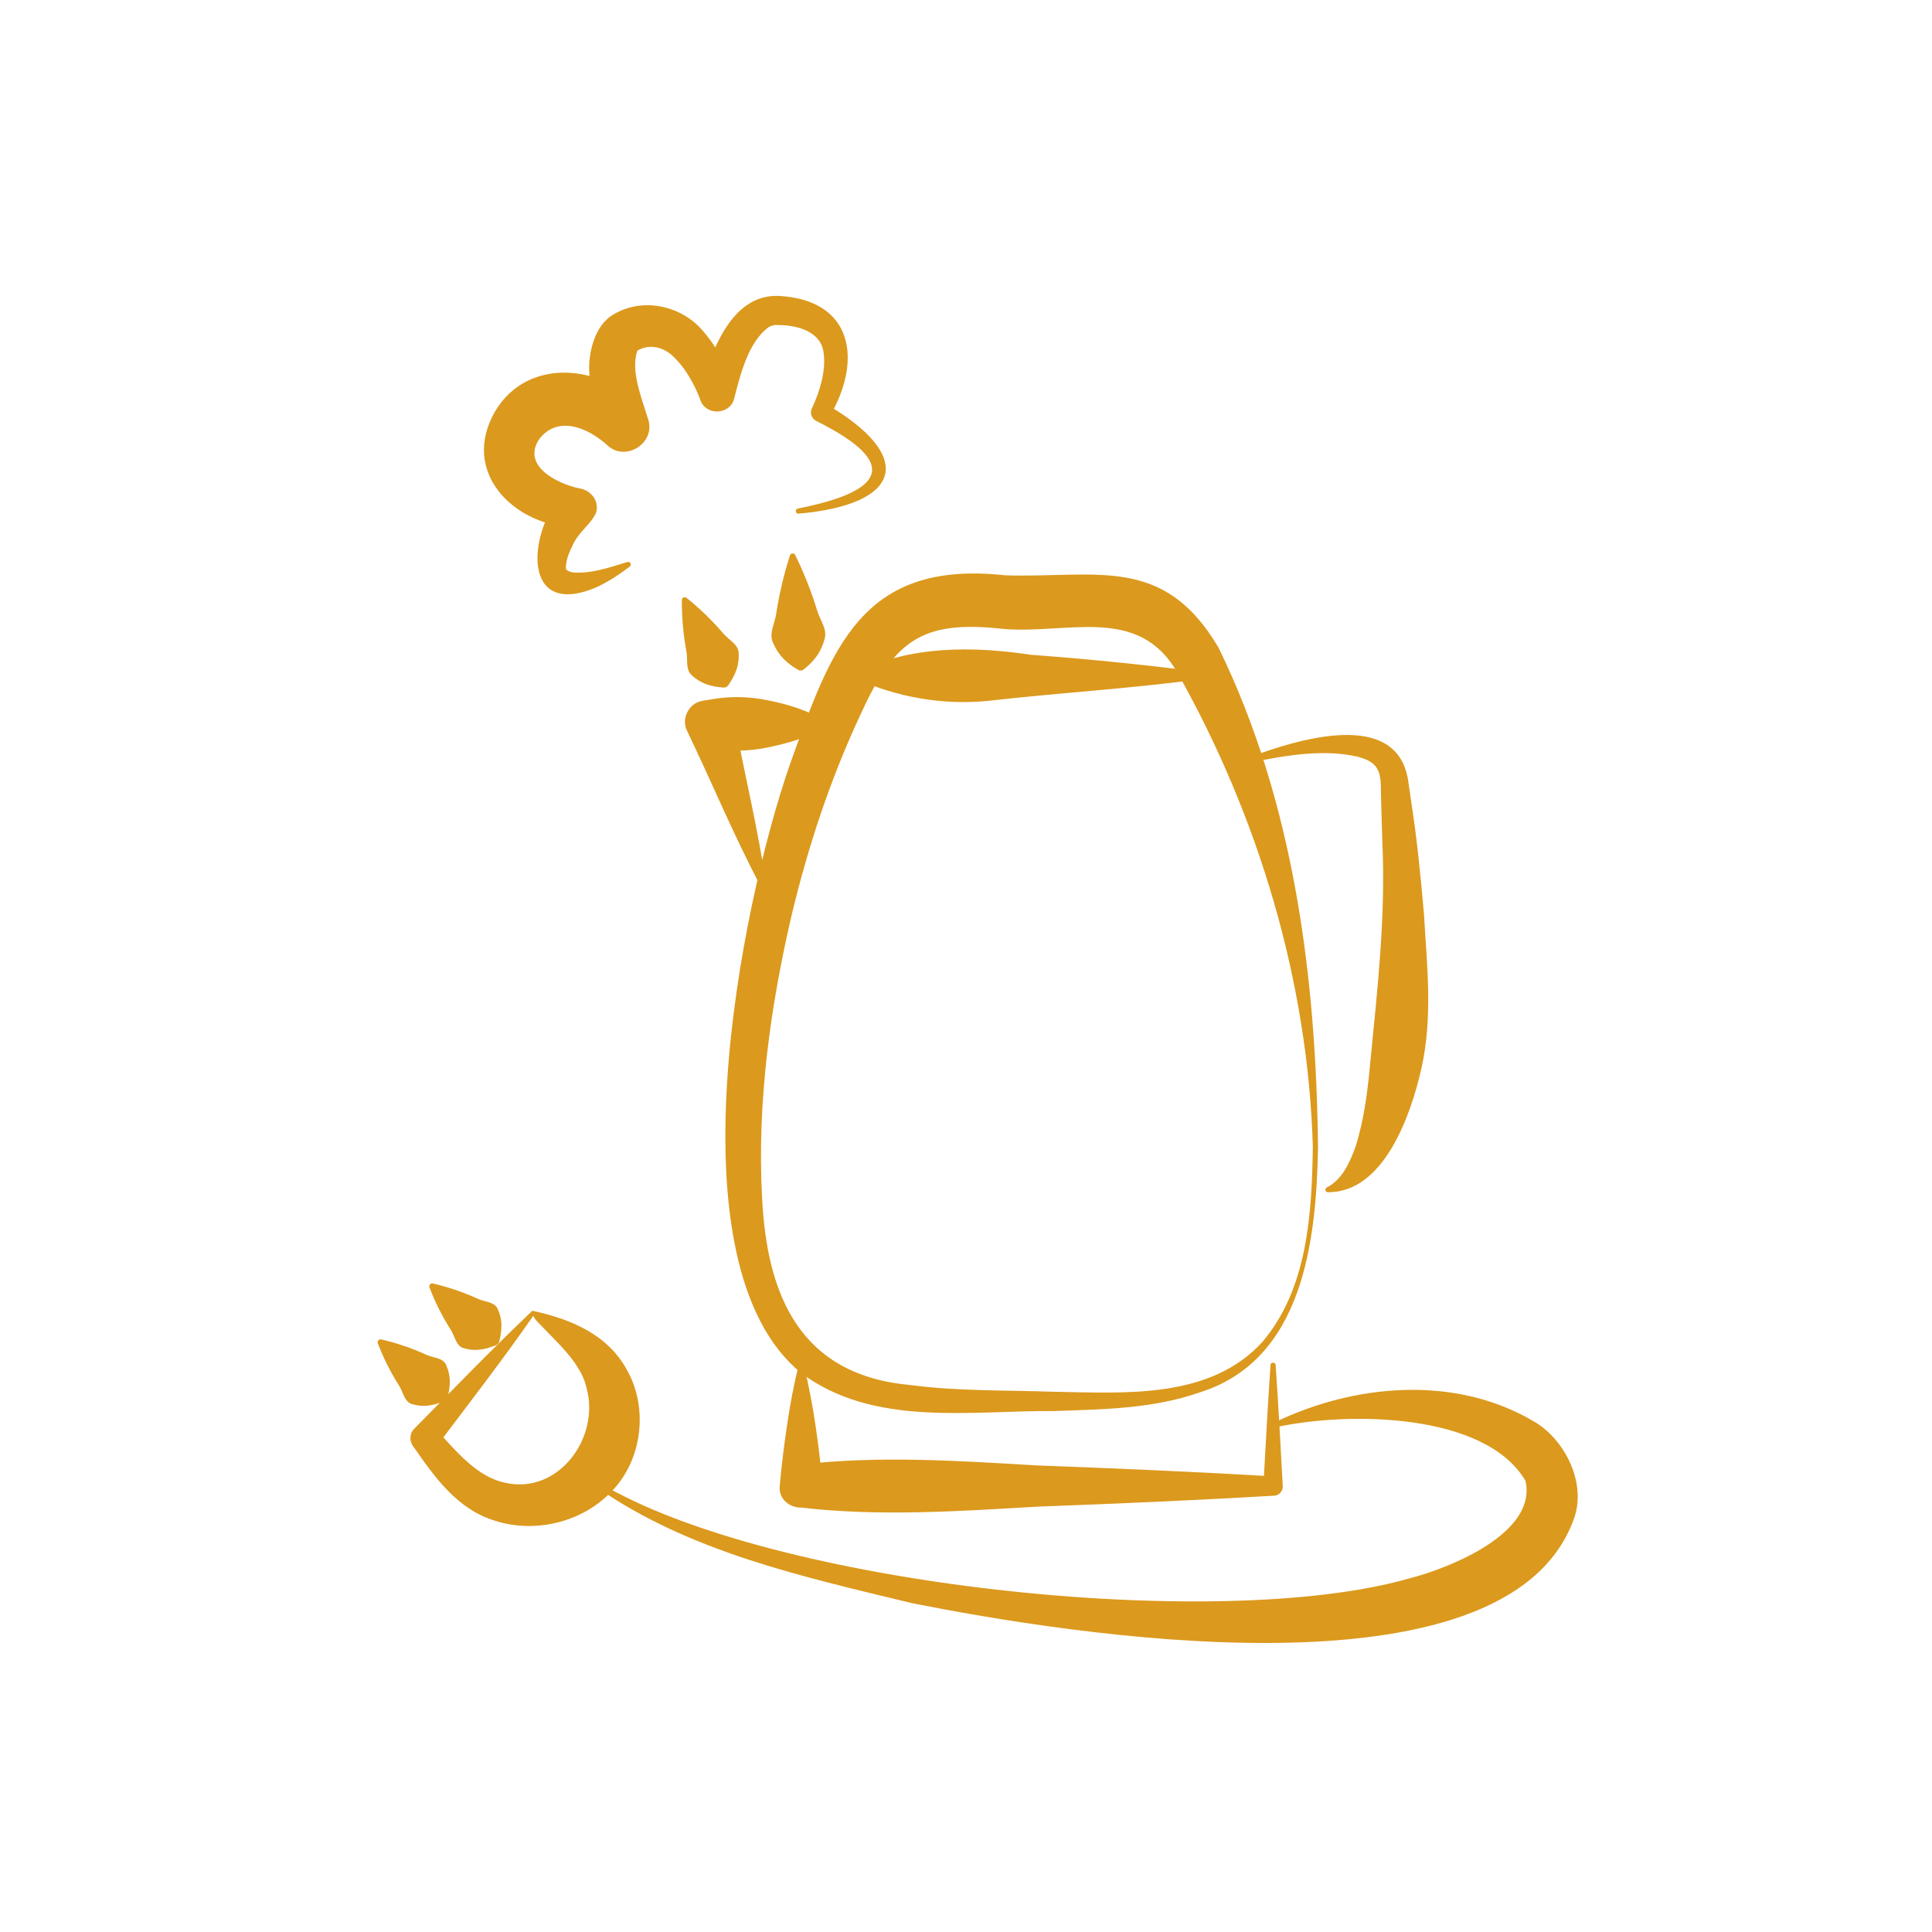 <?xml version="1.0" encoding="UTF-8"?>
<svg xmlns="http://www.w3.org/2000/svg" id="Ebene_1" width="150" height="150" viewBox="0 0 150 150">
  <defs>
    <style>
      .cls-1 {
        fill: #db991d;
      }
    </style>
  </defs>
  <path class="cls-1" d="M102.33,89.076c-.13,7.259-1.146,16.541-9.23,19.044-3.612,1.26-7.479,1.301-11.238,1.433-6.49-.053-14.07,1.274-19.696-2.98-10.233-8.422-4.712-36.034-.859-47.161,3.251-9.078,5.544-15.972,16.759-14.744,7.04.222,12.276-1.648,16.549,5.632,5.846,11.971,7.571,25.599,7.715,38.776h0ZM101.93,89.076c-.363-12.863-4.217-25.666-10.505-36.833-3.037-5.324-8.533-2.975-13.568-3.417-6.375-.714-8.468.956-11.093,6.747-2.318,4.97-4.042,10.203-5.32,15.551-1.657,7.143-2.669,14.537-2.278,21.807.364,7.798,3.049,13.879,11.606,14.614,3.584.471,7.358.383,11.089.512,5.543.093,12.067.582,16.142-3.857,3.511-4.145,3.846-9.896,3.925-15.124h0Z"></path>
  <path class="cls-1" d="M93.823,52.643c-5.708.811-11.454,1.119-17.173,1.78-3.526.327-7.048-.29-10.304-1.78-.161-.075-.163-.326,0-.4,4.34-2.126,9.094-2.093,13.738-1.4,4.59.334,9.169.809,13.738,1.4.221.026.23.376,0,.4h0Z"></path>
  <path class="cls-1" d="M59.127,68.943c-2.108-3.97-3.819-8.107-5.761-12.154-.522-.963.106-2.213,1.183-2.379,0,0,.614-.101.614-.101,1.496-.276,2.983-.24,4.473.067,1.568.31,3.051.767,4.473,1.625.111.069.144.215.075.325-1.389.943-2.967,1.367-4.548,1.7-1.49.307-2.977.343-4.473.067,0,0,1.798-2.48,1.798-2.48.828,4.412,1.897,8.759,2.546,13.207.039.216-.284.325-.38.124h0Z"></path>
  <path class="cls-1" d="M96.902,58.828c3.647-1.351,11.687-3.983,12.449,1.93-0.0 0.0.208,1.454.208,1.454.45,2.836.754,5.941.999,8.789.227,3.931.704,7.963-.207,11.983-.801,3.535-2.885,9.634-7.281,9.58-.183-.025-.229-.28-.067-.365,1.224-.621,1.797-1.952,2.242-3.173.688-2.177.947-4.396,1.155-6.666.556-5.636,1.199-11.342.922-17.041 0,0-.084-2.895-.084-2.895-.087-1.951.284-3.142-1.824-3.671-2.712-.63-5.654-.089-8.396.458-.23.065-.343-.307-.116-.382h0Z"></path>
  <path class="cls-1" d="M99.042,105.984c.214,3.131.38,6.262.553,9.393.024.426-.331.767-.753.753-6.103.357-12.209.62-18.317.847-6.037.353-12.297.778-18.317.07-.934.027-1.768-.701-1.67-1.67.139-1.565.329-3.131.565-4.697.227-1.565.517-3.131.905-4.697.05-.203.353-.204.4,0,.76,3.104,1.171,6.235,1.47,9.393,0,0-1.67-1.67-1.67-1.67,6.015-.707,12.283-.285,18.317.07,6.108.228,12.213.49,18.317.847,0,0-.753.753-.753.753.173-3.131.339-6.262.553-9.393.001-.24.397-.244.4,0h0Z"></path>
  <path class="cls-1" d="M61.948,39.483c6.49-1.28,8.207-3.42,1.439-6.793-.37-.176-.527-.619-.351-.989.641-1.339,1.097-2.971.913-4.276-.179-1.689-2.034-2.201-3.621-2.188-.222-.031-.229.038-.342.031-.092.003-.182.089-.278.109-1.575,1.121-2.21,3.617-2.691,5.504-.265,1.325-2.189,1.445-2.633.195-.424-1.169-1.146-2.44-1.964-3.259-.835-.89-1.975-1.154-2.933-.597-.533,1.521.278,3.536.814,5.269.677,1.839-1.67,3.401-3.104,2.117-1.631-1.488-3.935-2.345-5.33-.513-1.378,2.046,1.33,3.446,3.105,3.822.9.131,1.571.965,1.312,1.874-.395.936-1.419,1.524-1.876,2.663-.264.494-.532,1.291-.462,1.706-.019.084.224.251.617.29,1.375.094,2.782-.4,4.143-.812.106-.036.221.021.257.127.028.084-.005.175-.07.227-.815.612-1.665,1.185-2.644,1.63-5.716,2.392-5.293-4.074-2.675-7.211-0,0,.902,2.55.902,2.55-4.656-.24-8.734-4.335-6.045-9.007,2.53-4.277,8.332-3.662,11.333-.333,0-0-3.243,1.998-3.243,1.998-.37-1.475-.735-3.017-.77-4.771-.082-1.373.397-3.618,1.91-4.452,2.326-1.365,5.335-.624,6.963,1.357,1.171,1.373,1.851,2.787,2.365,4.411l-2.669.097c.918-2.838,2.369-7.398,6.106-7.287,5.83.291,6.561,5.027,3.962,9.41 0,0-.322-1.051-.322-1.051,7.133,4.128,5.922,7.849-2.059,8.547-.255.03-.302-.347-.06-.395h0Z"></path>
  <path class="cls-1" d="M53.298,46.413c1.06.85,2.015,1.783,2.883,2.797.421.495,1.172.832,1.171,1.528.042.89-.214,1.607-.816,2.473-.086.119-.225.179-.361.172-1.051-.079-1.771-.332-2.434-.926-.541-.438-.329-1.233-.448-1.872-.24-1.313-.363-2.643-.355-4.001-.001-.179.224-.285.361-.172h0Z"></path>
  <path class="cls-1" d="M61.734,43.085c.7,1.412,1.266,2.862,1.72,4.35.221.73.806,1.433.561,2.197-.257.948-.74,1.656-1.633,2.356-.119.09-.276.097-.399.029-.985-.563-1.567-1.195-1.957-2.095-.353-.72.124-1.501.237-2.255.234-1.538.585-3.054,1.073-4.553.054-.178.32-.196.399-.029h0Z"></path>
  <path class="cls-1" d="M46.512,115.109c13.235,7.973,48.051,11.713,62.934,7.431,3.252-.838,9.916-3.557,8.991-7.574-3.125-5.286-13.671-5.381-19.279-4.18-.23.059-.338-.281-.134-.377,6.05-2.922,13.863-3.693,20.014-.08,2.442,1.379,4.218,4.851,3.128,7.678-5.325,14.482-39.406,8.83-51.341,6.466-8.456-2.054-17.306-3.972-24.553-9.044-.088-.067-.105-.192-.039-.28.067-.088.191-.105.279-.04h0Z"></path>
  <path class="cls-1" d="M41.403,102.16c-2.412,3.466-5.049,6.874-7.579,10.226,0,0,.045-1.39.045-1.39,1.521,1.641,3.167,3.703,5.405,4.136,4.101.893,7.335-3.521,6.265-7.377-.343-1.572-1.692-2.973-2.881-4.174,0,0-.689-.713-.689-.713-.2-.211-.46-.433-.566-.708h0ZM41.332,101.766c2.905.628,5.838,1.796,7.362,4.627,1.64,2.916,1.179,6.928-1.171,9.358-2.334,2.49-6.011,3.292-9.04,2.336-2.976-.882-4.727-3.399-6.378-5.757-.335-.415-.323-1.017.045-1.39,2.965-3.008,6.129-6.274,9.182-9.174h0Z"></path>
  <path class="cls-1" d="M33.604,99.65c1.221.282,2.383.681,3.5,1.191.54.248,1.32.221,1.553.822.345.775.345,1.491.109,2.481-.037.141-.138.249-.263.302-.947.371-1.659.469-2.472.234-.627-.148-.707-.925-1.028-1.425-.659-1.036-1.214-2.132-1.662-3.303-.064-.163.093-.343.263-.302h0Z"></path>
  <path class="cls-1" d="M29.596,103.992c1.221.282,2.383.681,3.5,1.191.54.248,1.32.221,1.553.822.344.775.345,1.491.109,2.481-.037.141-.138.249-.263.302-.947.371-1.659.469-2.472.234-.627-.148-.707-.925-1.028-1.425-.659-1.036-1.214-2.132-1.662-3.303-.064-.163.094-.343.263-.302h0Z"></path>
</svg>
